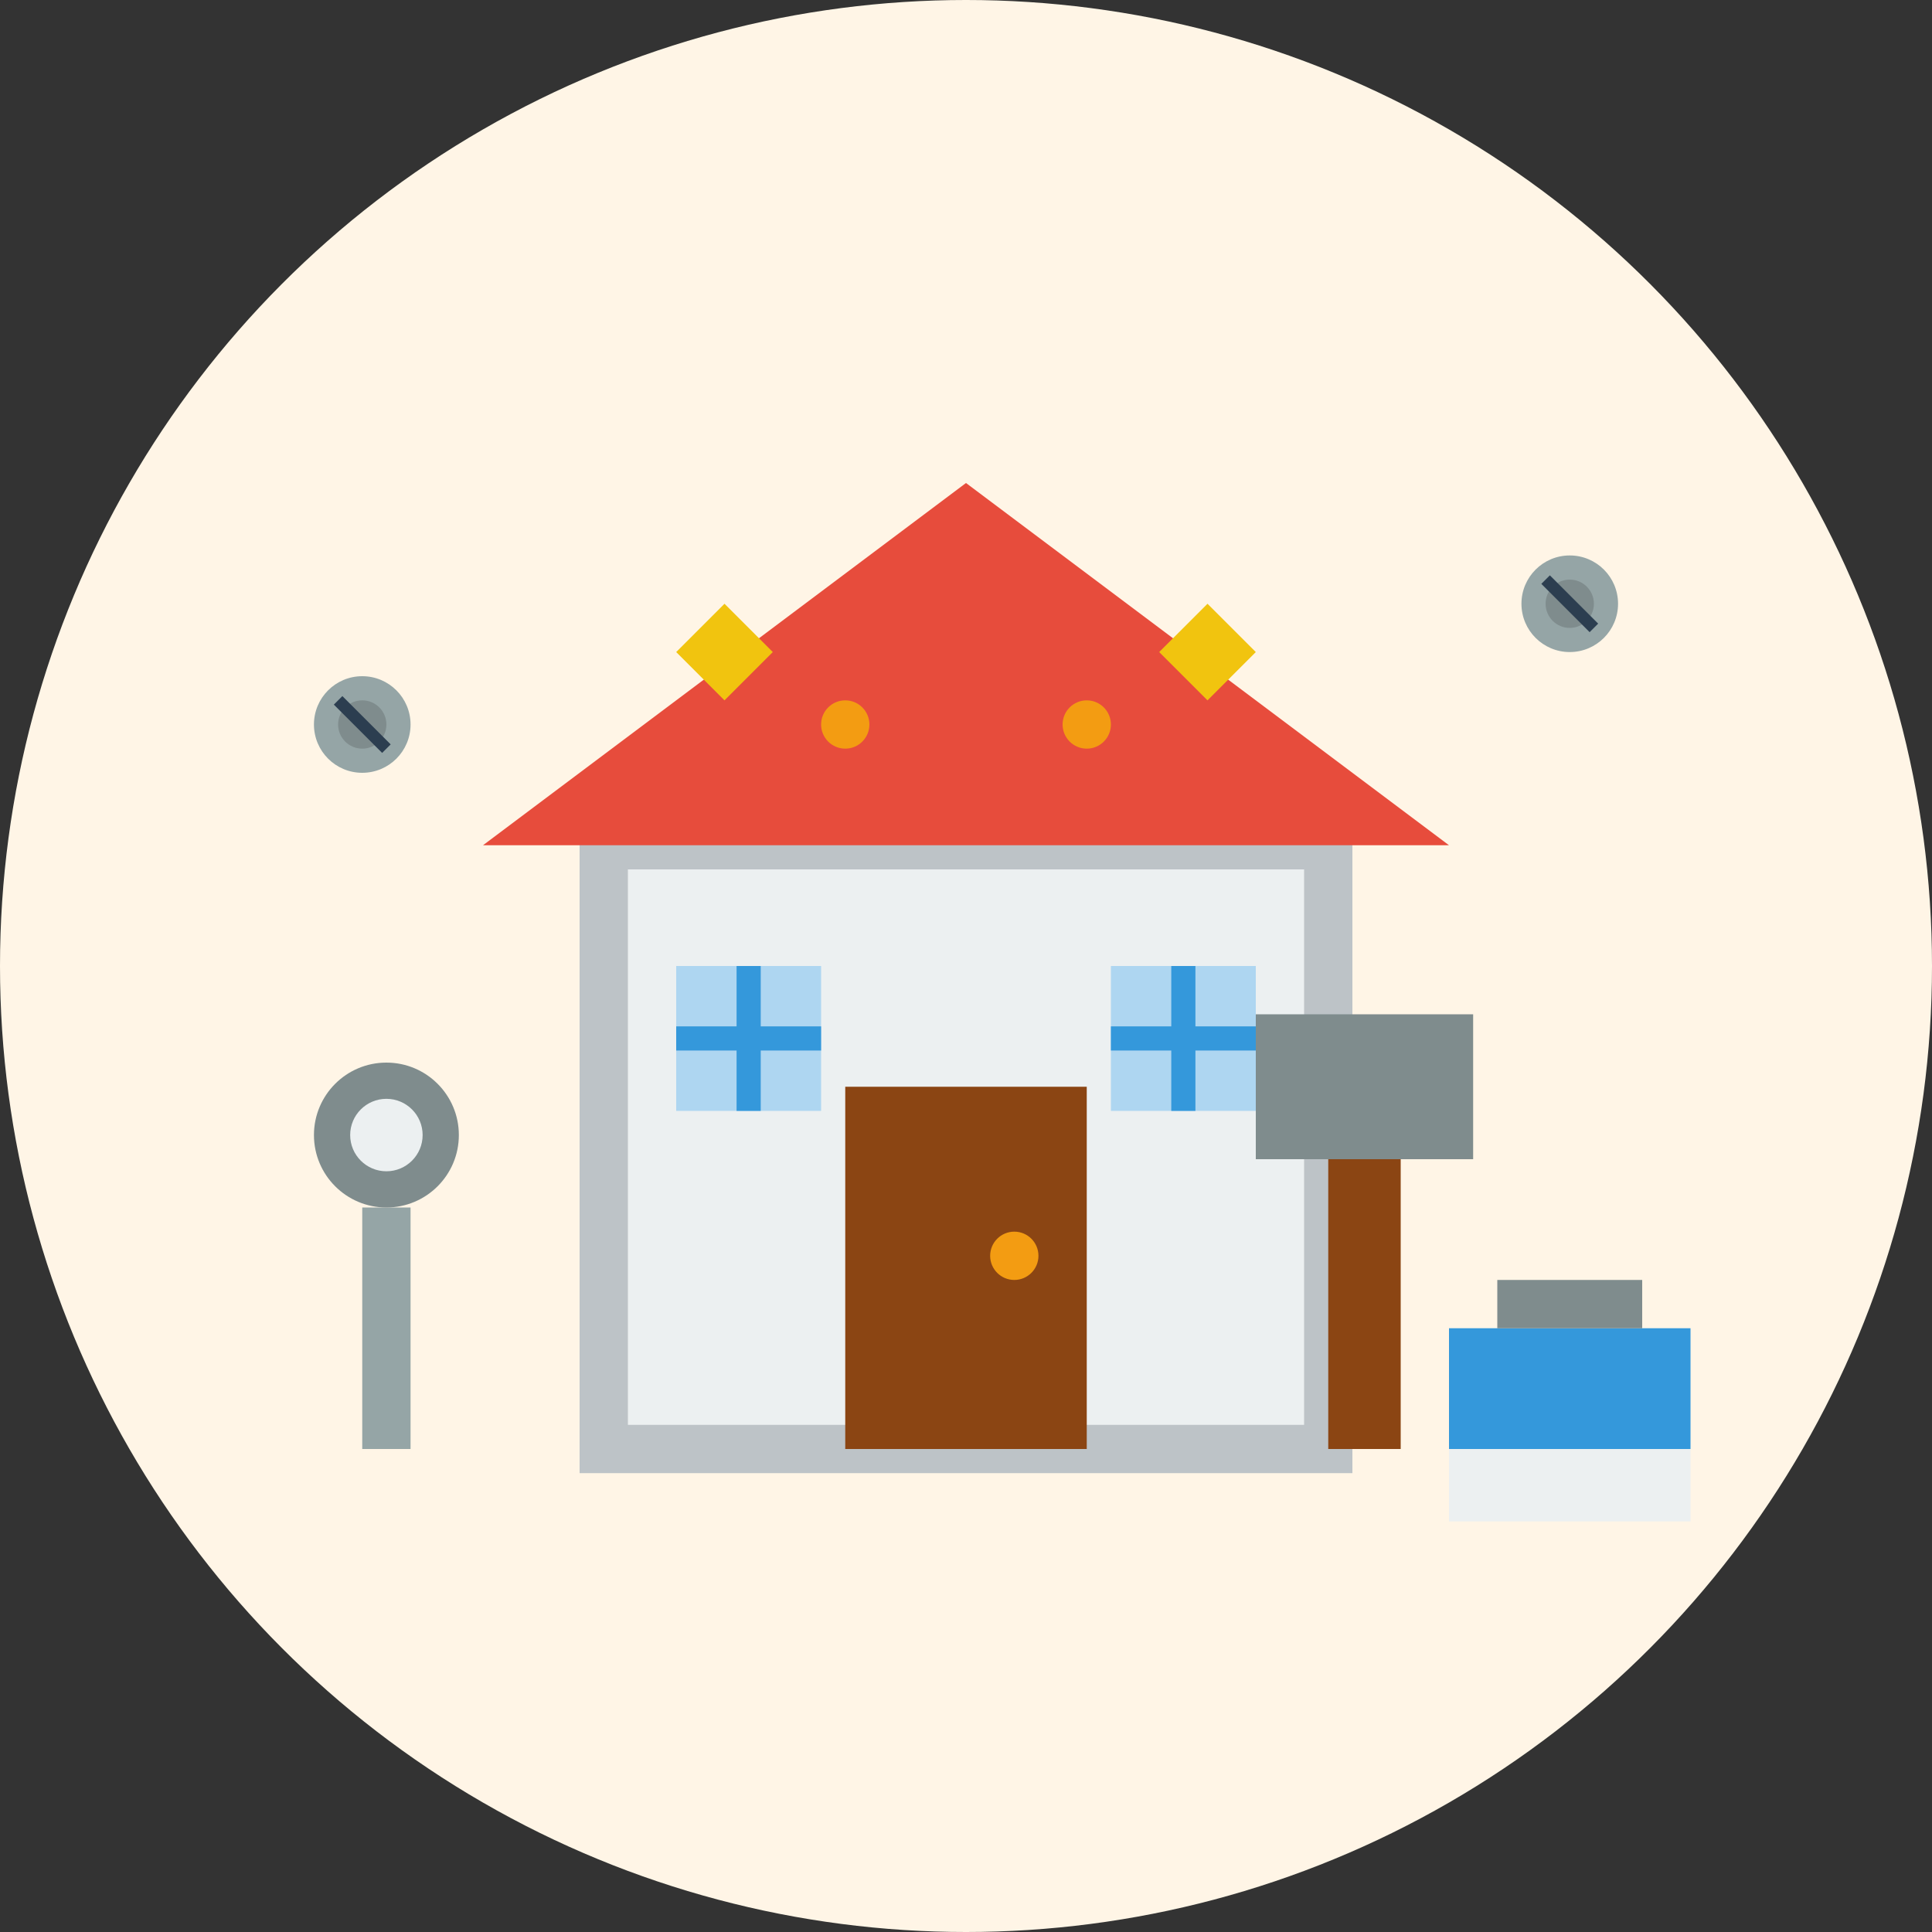 <svg width="80" height="80" viewBox="0 0 80 80" fill="none" xmlns="http://www.w3.org/2000/svg">
  <rect x="0" y="0" width="80" height="80" fill="#333333" stroke="none"/>
  <!-- Background circle -->
  <circle cx="40" cy="40" r="40" fill="#FFF5E6"/>
  
  <!-- House outline -->
  <rect x="25" y="35" width="30" height="25" fill="#ECF0F1" stroke="#BDC3C7" stroke-width="2"/>
  
  <!-- Roof -->
  <path d="M20 35 L40 20 L60 35 Z" fill="#E74C3C"/>
  
  <!-- Door -->
  <rect x="35" y="45" width="10" height="15" fill="#8B4513"/>
  <circle cx="42" cy="52" r="1" fill="#F39C12"/>
  
  <!-- Windows -->
  <rect x="28" y="40" width="6" height="6" fill="#AED6F1"/>
  <line x1="31" y1="40" x2="31" y2="46" stroke="#3498DB" stroke-width="1"/>
  <line x1="28" y1="43" x2="34" y2="43" stroke="#3498DB" stroke-width="1"/>
  
  <rect x="46" y="40" width="6" height="6" fill="#AED6F1"/>
  <line x1="49" y1="40" x2="49" y2="46" stroke="#3498DB" stroke-width="1"/>
  <line x1="46" y1="43" x2="52" y2="43" stroke="#3498DB" stroke-width="1"/>
  
  <!-- Hammer -->
  <rect x="55" y="45" width="3" height="15" fill="#8B4513"/>
  <rect x="52" y="42" width="9" height="6" fill="#7F8C8D"/>
  
  <!-- Wrench -->
  <rect x="15" y="50" width="2" height="10" fill="#95A5A6"/>
  <circle cx="16" cy="47" r="3" fill="#7F8C8D"/>
  <circle cx="16" cy="47" r="1.5" fill="#ECF0F1"/>
  
  <!-- Screws/bolts -->
  <circle cx="65" cy="25" r="2" fill="#95A5A6"/>
  <circle cx="65" cy="25" r="1" fill="#7F8C8D"/>
  <line x1="64" y1="24" x2="66" y2="26" stroke="#2C3E50" stroke-width="0.5"/>
  
  <circle cx="15" cy="30" r="2" fill="#95A5A6"/>
  <circle cx="15" cy="30" r="1" fill="#7F8C8D"/>
  <line x1="14" y1="29" x2="16" y2="31" stroke="#2C3E50" stroke-width="0.5"/>
  
  <!-- Paint bucket -->
  <rect x="60" y="55" width="10" height="8" fill="#ECF0F1"/>
  <rect x="60" y="55" width="10" height="5" fill="#3498DB"/>
  <rect x="62" y="53" width="6" height="2" fill="#7F8C8D"/>
  
  <!-- Renovation sparkles -->
  <path d="M30 25 L32 27 L30 29 L28 27 Z" fill="#F1C40F"/>
  <path d="M50 25 L52 27 L50 29 L48 27 Z" fill="#F1C40F"/>
  <circle cx="35" cy="30" r="1" fill="#F39C12"/>
  <circle cx="45" cy="30" r="1" fill="#F39C12"/>
</svg>
